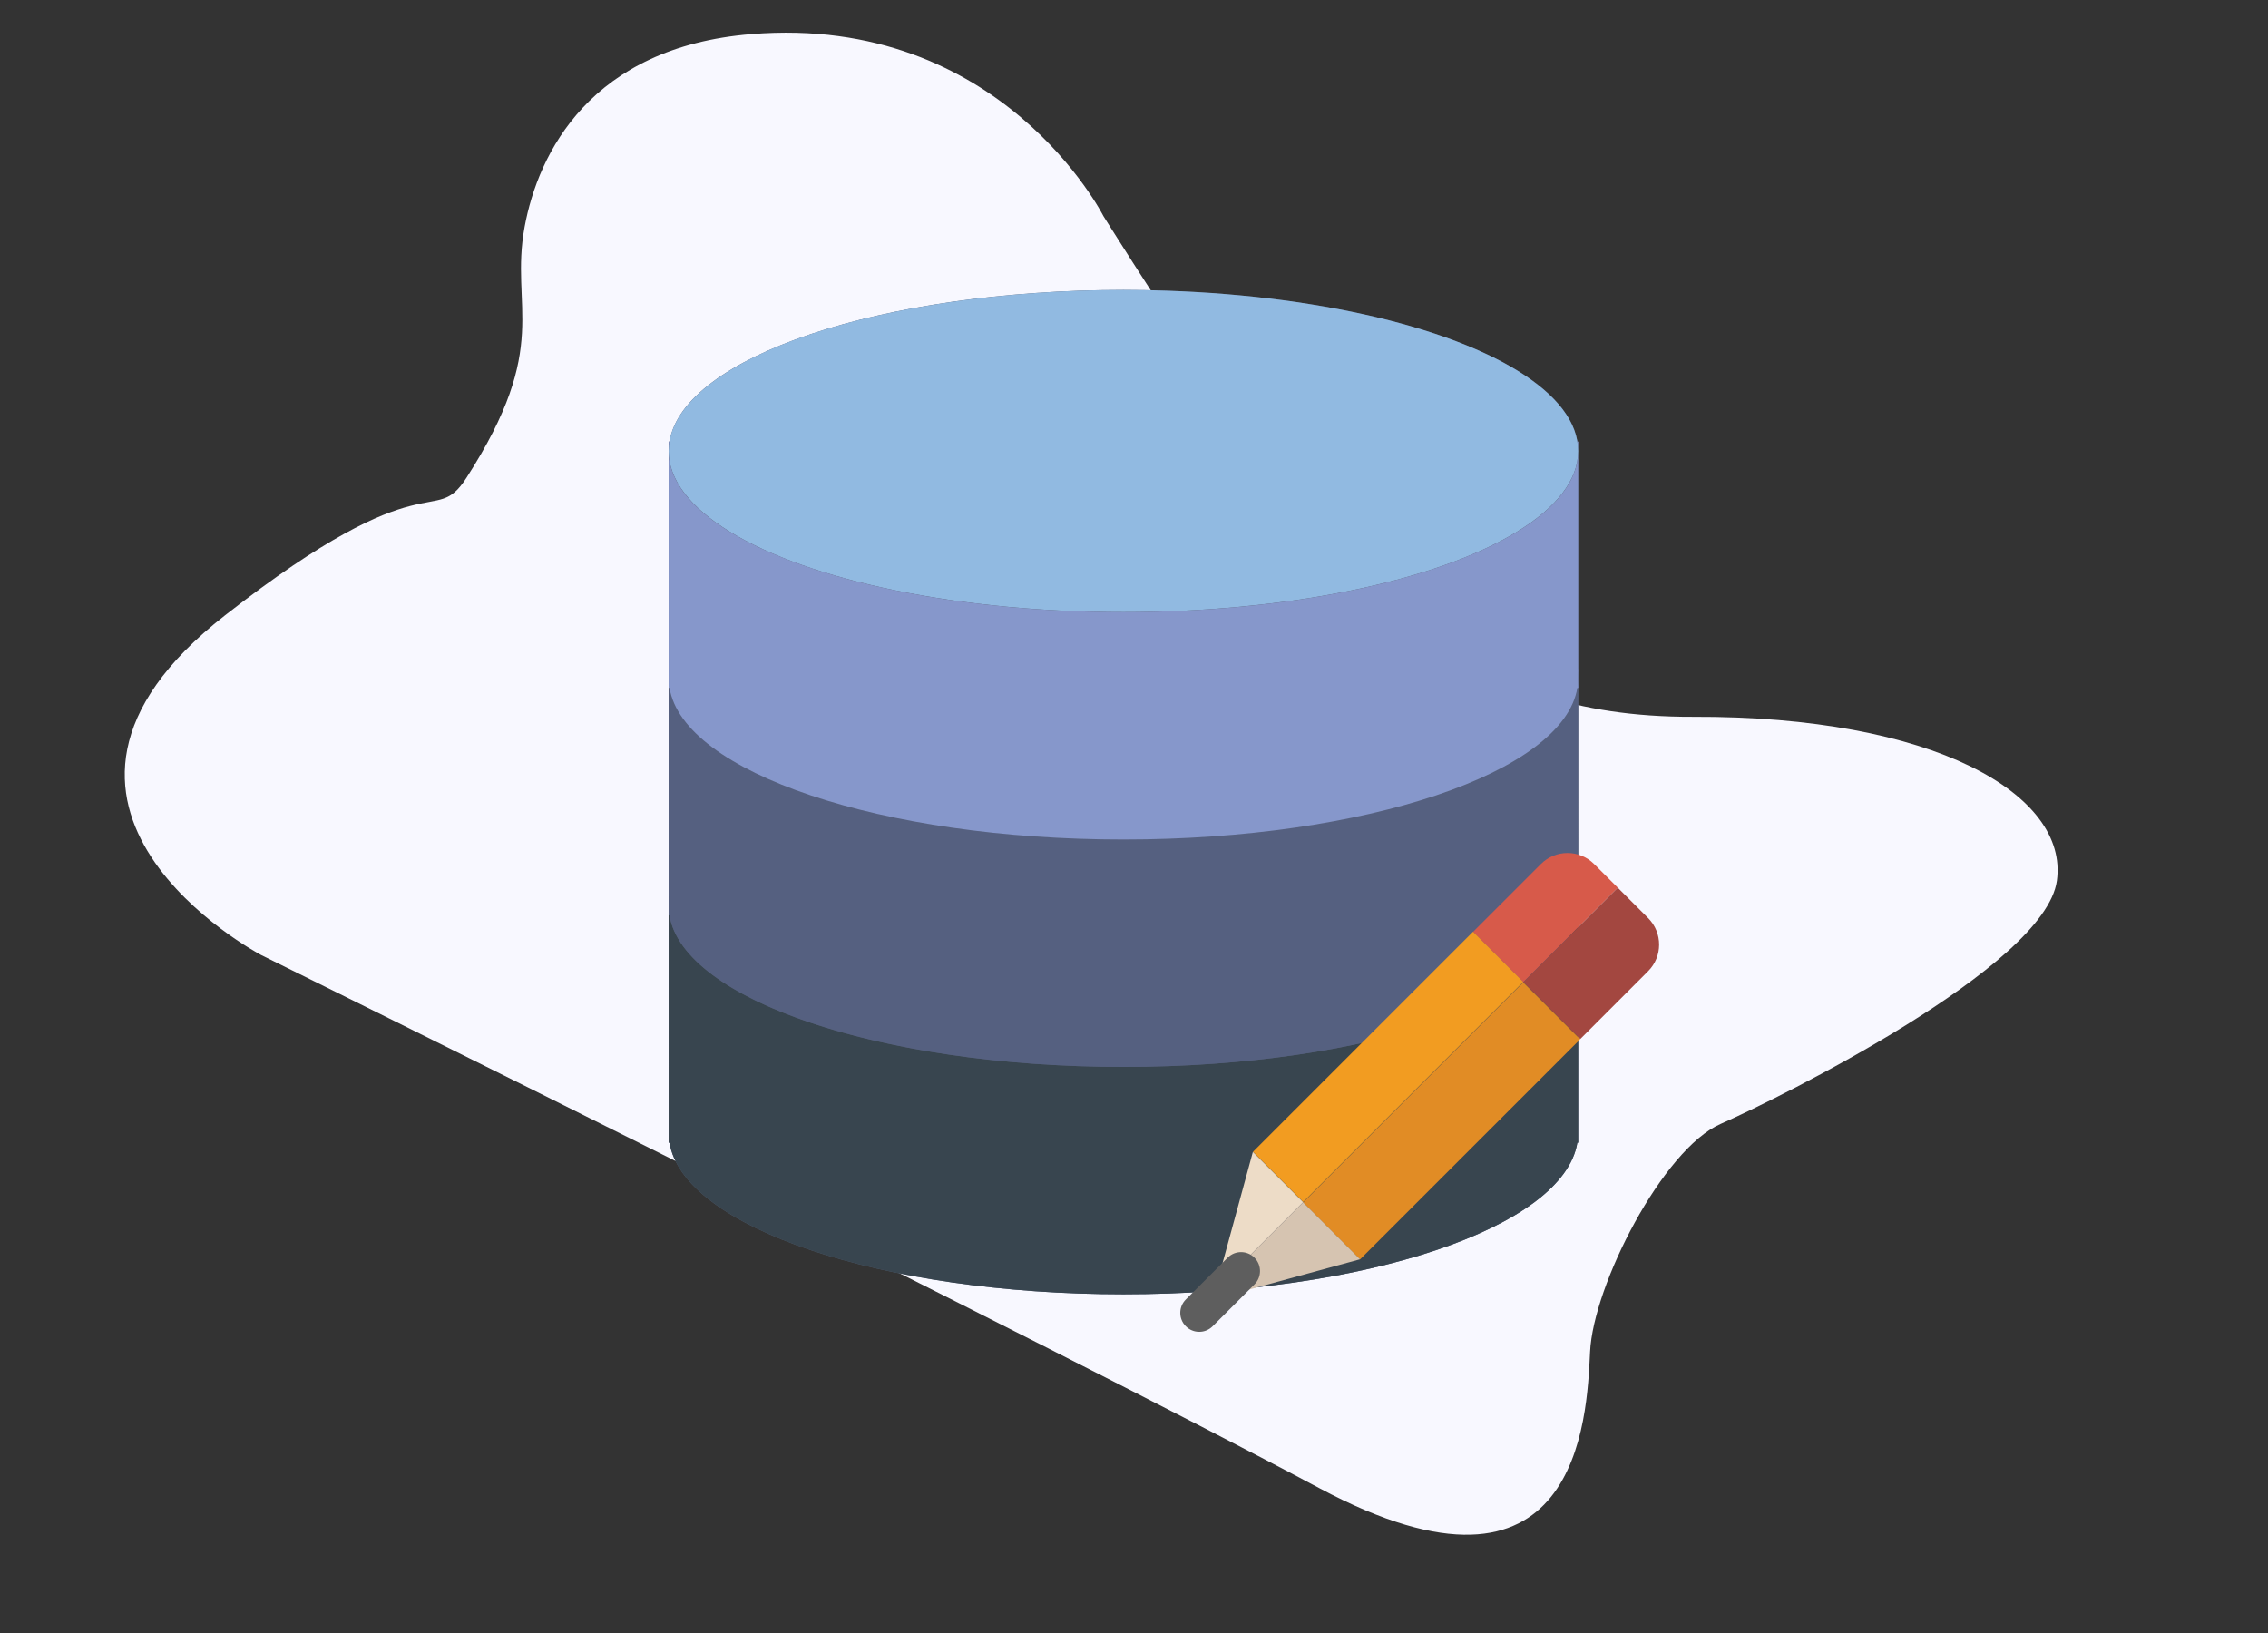 <?xml version="1.0" encoding="UTF-8" standalone="no"?>
<svg
   xmlns:dc="http://purl.org/dc/elements/1.1/"
   xmlns:cc="http://creativecommons.org/ns#"
   xmlns:rdf="http://www.w3.org/1999/02/22-rdf-syntax-ns#"
   xmlns:svg="http://www.w3.org/2000/svg"
   xmlns="http://www.w3.org/2000/svg"
   xmlns:sodipodi="http://sodipodi.sourceforge.net/DTD/sodipodi-0.dtd"
   xmlns:inkscape="http://www.inkscape.org/namespaces/inkscape"
   width="478.76"
   height="344.784"
   viewBox="0 0 478.76 344.784"
   version="1.1"
   id="svg1654"
   sodipodi:docname="database.svg"
   inkscape:version="0.92.4 (5da689c313, 2019-01-14)">
  <rect x="0" y="0" width="478.76" height="344.784" fill="#333333" stroke="none"/>
  <defs
     id="defs1658"><style
   id="style5909">
        .cls-bg21{fill:#f8f8ff;}
        .cls-bg22{fill:#bac5f4;}
        .cls-bg23{fill:#e1e6fb;}
      </style>
<clipPath
   id="fe9b49f8-e166-4e47-ac65-a2d5a59265ce">
  <path
     fill="none"
     d="M734.19,333.45c-6.71,56.78-32.6,122.79-84.4,153.12-78.23,45.82-71.69,116.3-224.38,147a313.33,313.33,0,0,1-67.69,6.39,260.44,260.44,0,0,1-33.24-2.72c-97-14.18-162.34-81.63-186.3-163C106.7,367,169.62,297,211.36,254.71S283.64,80.85,433.51,49.62A304.56,304.56,0,0,1,503.09,43c53.32,1.36,111.48,18.82,151.72,55.36q4.56,4.08,8.83,8.52C719.57,164.25,743.34,256.05,734.19,333.45Z"
     data-name="SVGID"
     id="b1f04b0c-412f-4f15-bef7-21759d12595e" />
</clipPath>

	
	
	
</defs>
  <sodipodi:namedview
     pagecolor="#ffffff"
     bordercolor="#666666"
     borderopacity="1"
     objecttolerance="10"
     gridtolerance="10"
     guidetolerance="10"
     inkscape:pageopacity="0"
     inkscape:pageshadow="2"
     inkscape:window-width="1366"
     inkscape:window-height="705"
     id="namedview1656"
     showgrid="false"
     fit-margin-top="0"
     fit-margin-left="0"
     fit-margin-right="0"
     fit-margin-bottom="0"
     inkscape:zoom="0.69118012"
     inkscape:cx="474.03447"
     inkscape:cy="196.28834"
     inkscape:window-x="1912"
     inkscape:window-y="113"
     inkscape:window-maximized="1"
     inkscape:current-layer="svg1654" />
  <path
     id="path1618"
     clip-path="none"
     style="color:#212529;font-style:normal;font-variant:normal;font-weight:400;font-size:16px;line-height:24px;font-family:Averta, 'Helvetica Neue', 'Open Sans', Arial, sans-serif;font-variant-ligatures:normal;font-variant-caps:normal;font-variant-numeric:normal;text-indent:0px;text-align:center;text-decoration:none;text-decoration-line:none;text-decoration-style:solid;text-decoration-color:#212529;letter-spacing:normal;word-spacing:0px;text-transform:none;writing-mode:lr-tb;direction:ltr;dominant-baseline:auto;baseline-shift:0px;text-anchor:start;white-space:normal;clip-rule:nonzero;display:inline;visibility:visible;opacity:1;isolation:auto;mix-blend-mode:normal;vector-effect:none;fill:#f8f8ff;fill-opacity:1;fill-rule:nonzero;stroke:none;stroke-width:0.676px;stroke-linecap:butt;stroke-linejoin:miter;stroke-miterlimit:4;stroke-dasharray:none;stroke-dashoffset:0px;stroke-opacity:1;marker-start:none;marker-mid:none;marker-end:none;paint-order:normal;color-rendering:auto;image-rendering:auto;shape-rendering:auto;text-rendering:auto"
     d="m 98.467,100.858 c 18.048,-28.029 9.108,-35.803 12.276,-52.964 2.876,-15.613 13.934,-37.933 47.869,-40.691 52.729,-4.302 74.305,38.398 74.305,38.398 0,0 38.968,62.345 49.034,69.615 10.066,7.27 24.576,36.281 75.454,36.093 50.877,-0.188 79.315,16.397 76.79,34.605 -2.525,18.209 -58.807,45.972 -71.002,51.337 -12.195,5.366 -26.865,34.018 -27.539,48.112 -0.674,14.095 -2.318,58.013 -57.174,28.755 C 223.626,284.862 55.05,201.551 55.05,201.551 c 0,0 -59.247,-31.319 -7.54,-71.673 43.168,-33.691 43.949,-18.137 50.958,-29.02 z"
     class="cls-bg21"
     inkscape:connector-curvature="0" />
  <g
     id="g962"
     transform="matrix(0.774,0,0,0.774,94.348,25.387)" />
  <g
     id="g964"
     transform="matrix(0.774,0,0,0.774,94.348,25.387)" />
  <g
     id="g966"
     transform="matrix(0.774,0,0,0.774,94.348,25.387)" />
  <g
     id="g968"
     transform="matrix(0.774,0,0,0.774,94.348,25.387)" />
  <g
     id="g970"
     transform="matrix(0.774,0,0,0.774,94.348,25.387)" />
  <g
     id="g972"
     transform="matrix(0.774,0,0,0.774,94.348,25.387)" />
  <g
     id="g974"
     transform="matrix(0.774,0,0,0.774,94.348,25.387)" />
  <g
     id="g976"
     transform="matrix(0.774,0,0,0.774,94.348,25.387)" />
  <g
     id="g978"
     transform="matrix(0.774,0,0,0.774,94.348,25.387)" />
  <g
     id="g980"
     transform="matrix(0.774,0,0,0.774,94.348,25.387)" />
  <g
     id="g982"
     transform="matrix(0.774,0,0,0.774,94.348,25.387)" />
  <g
     id="g984"
     transform="matrix(0.774,0,0,0.774,94.348,25.387)" />
  <g
     id="g986"
     transform="matrix(0.774,0,0,0.774,94.348,25.387)" />
  <g
     id="g988"
     transform="matrix(0.774,0,0,0.774,94.348,25.387)" />
  <g
     id="g990"
     transform="matrix(0.774,0,0,0.774,94.348,25.387)" />
  <style
     id="style2491"
     type="text/css">
	.st0{fill:#FFC54D;}
	.st1{fill:#C19D72;}
	.st2{fill:#A88763;}
</style>
  <g
     id="g967"
     transform="matrix(0.576,0,0,0.576,83.105,27.125)">
</g>
  <g
     id="g969"
     transform="matrix(0.576,0,0,0.576,83.105,27.125)">
</g>
  <g
     id="g971"
     transform="matrix(0.576,0,0,0.576,83.105,27.125)">
</g>
  <g
     id="g973"
     transform="matrix(0.576,0,0,0.576,83.105,27.125)">
</g>
  <g
     id="g975"
     transform="matrix(0.576,0,0,0.576,83.105,27.125)">
</g>
  <g
     id="g977"
     transform="matrix(0.576,0,0,0.576,83.105,27.125)">
</g>
  <g
     id="g979"
     transform="matrix(0.576,0,0,0.576,83.105,27.125)">
</g>
  <g
     id="g981"
     transform="matrix(0.576,0,0,0.576,83.105,27.125)">
</g>
  <g
     id="g983"
     transform="matrix(0.576,0,0,0.576,83.105,27.125)">
</g>
  <g
     id="g985"
     transform="matrix(0.576,0,0,0.576,83.105,27.125)">
</g>
  <g
     id="g987"
     transform="matrix(0.576,0,0,0.576,83.105,27.125)">
</g>
  <g
     id="g989"
     transform="matrix(0.576,0,0,0.576,83.105,27.125)">
</g>
  <g
     id="g991"
     transform="matrix(0.576,0,0,0.576,83.105,27.125)">
</g>
  <g
     id="g993"
     transform="matrix(0.576,0,0,0.576,83.105,27.125)">
</g>
  <g
     id="g995"
     transform="matrix(0.576,0,0,0.576,83.105,27.125)">
</g>
  <g
     id="g1256"
     transform="matrix(4,0,0,4,135.725,61.21)">
    <g
       id="g1178">
      <g
         id="g1160">
        <path
           id="path1132"
           d="M 49.311,8 V 8 C 48.58,3.538 38.137,0 25.356,0 12.575,0 2.132,3.538 1.401,8 V 8 H 1.356 V 8.5 20 20.5 21 32 32.5 33 45 h 0.045 c 0.731,4.461 11.175,8 23.955,8 12.78,0 23.224,-3.539 23.955,-8 h 0.045 V 33 32.5 32 21 20.5 20 8.5 8 Z"
           style="fill:#545e73"
           inkscape:connector-curvature="0" />
        <g
           id="g1140">
          <path
             id="path1134"
             d="m 25.356,41 c -13.255,0 -24,-3.806 -24,-8.5 V 45 h 0.045 c 0.731,4.461 11.175,8 23.955,8 12.78,0 23.224,-3.539 23.955,-8 h 0.045 V 32.5 c 0,4.694 -10.745,8.5 -24,8.5 z"
             style="fill:#38454f"
             inkscape:connector-curvature="0" />
          <path
             id="path1136"
             d="m 1.356,32 v 0.5 c 0,-0.168 0.018,-0.334 0.045,-0.5 z"
             style="fill:#38454f"
             inkscape:connector-curvature="0" />
          <path
             id="path1138"
             d="m 49.311,32 c 0.027,0.166 0.045,0.332 0.045,0.5 V 32 Z"
             style="fill:#38454f"
             inkscape:connector-curvature="0" />
        </g>
        <g
           id="g1148">
          <path
             id="path1142"
             d="m 25.356,29 c -13.255,0 -24,-3.806 -24,-8.5 V 33 h 0.045 c 0.731,4.461 11.175,8 23.955,8 12.78,0 23.224,-3.539 23.955,-8 h 0.045 V 20.5 c 0,4.694 -10.745,8.5 -24,8.5 z"
             style="fill:#556080"
             inkscape:connector-curvature="0" />
          <path
             id="path1144"
             d="m 1.356,20 v 0.5 c 0,-0.168 0.018,-0.334 0.045,-0.5 z"
             style="fill:#556080"
             inkscape:connector-curvature="0" />
          <path
             id="path1146"
             d="m 49.311,20 c 0.027,0.166 0.045,0.332 0.045,0.5 V 20 Z"
             style="fill:#556080"
             inkscape:connector-curvature="0" />
        </g>
        <ellipse
           id="ellipse1150"
           ry="8.5"
           rx="24"
           cy="8.5"
           cx="25.356"
           style="fill:#91bae1" />
        <g
           id="g1158">
          <path
             id="path1152"
             d="m 25.356,17 c -13.255,0 -24,-3.806 -24,-8.5 V 21 h 0.045 c 0.731,4.461 11.175,8 23.955,8 12.78,0 23.224,-3.539 23.955,-8 h 0.045 V 8.5 c 0,4.694 -10.745,8.5 -24,8.5 z"
             style="fill:#8697cb"
             inkscape:connector-curvature="0" />
          <path
             id="path1154"
             d="M 1.356,8 V 8.5 C 1.356,8.332 1.374,8.166 1.401,8 Z"
             style="fill:#8697cb"
             inkscape:connector-curvature="0" />
          <path
             id="path1156"
             d="m 49.311,8 c 0.027,0.166 0.045,0.332 0.045,0.5 V 8 Z"
             style="fill:#8697cb"
             inkscape:connector-curvature="0" />
        </g>
      </g>
      <g
         id="g1176">
        <polygon
           id="polygon1162"
           points="30.196,52.786 34.843,48.139 32.192,45.489 32.184,45.496 "
           style="fill:#eddcc7" />
        <path
           id="path1164"
           d="m 51.442,31.54 -1.247,-1.247 c -0.775,-0.775 -2.032,-0.775 -2.807,0 l -3.582,3.582 2.651,2.651 z"
           style="fill:#d75a4a"
           inkscape:connector-curvature="0" />
        <rect
           id="rect1166"
           height="16.424"
           width="3.749"
           style="fill:#f29c21"
           transform="matrix(0.707,0.707,-0.707,0.707,40.514,-15.796)"
           y="32.795"
           x="37.45" />
        <polygon
           id="polygon1168"
           points="37.841,51.153 37.849,51.145 34.843,48.139 30.196,52.786 30.063,53.274 "
           style="fill:#d6c4b1" />
        <path
           id="path1170"
           d="m 49.462,39.532 3.582,-3.582 c 0.775,-0.775 0.775,-2.032 0,-2.807 l -1.602,-1.602 -4.985,4.985 z"
           style="fill:#a34740"
           inkscape:connector-curvature="0" />
        <rect
           id="rect1172"
           height="16.424"
           width="4.251"
           style="fill:#e18c25"
           transform="matrix(-0.707,-0.707,0.707,-0.707,40.962,104.638)"
           y="35.623"
           x="40.027" />
        <path
           id="path1174"
           d="m 29.356,54.981 c -0.256,0 -0.512,-0.098 -0.707,-0.293 -0.391,-0.391 -0.391,-1.023 0,-1.414 l 2.207,-2.207 c 0.391,-0.391 1.023,-0.391 1.414,0 0.391,0.391 0.391,1.023 0,1.414 l -2.207,2.207 c -0.195,0.196 -0.451,0.293 -0.707,0.293 z"
           style="fill:#5e5e5e"
           inkscape:connector-curvature="0" />
      </g>
    </g>
    <g
       id="g1180" />
    <g
       id="g1182" />
    <g
       id="g1184" />
    <g
       id="g1186" />
    <g
       id="g1188" />
    <g
       id="g1190" />
    <g
       id="g1192" />
    <g
       id="g1194" />
    <g
       id="g1196" />
    <g
       id="g1198" />
    <g
       id="g1200" />
    <g
       id="g1202" />
    <g
       id="g1204" />
    <g
       id="g1206" />
    <g
       id="g1208" />
  </g>
</svg>

